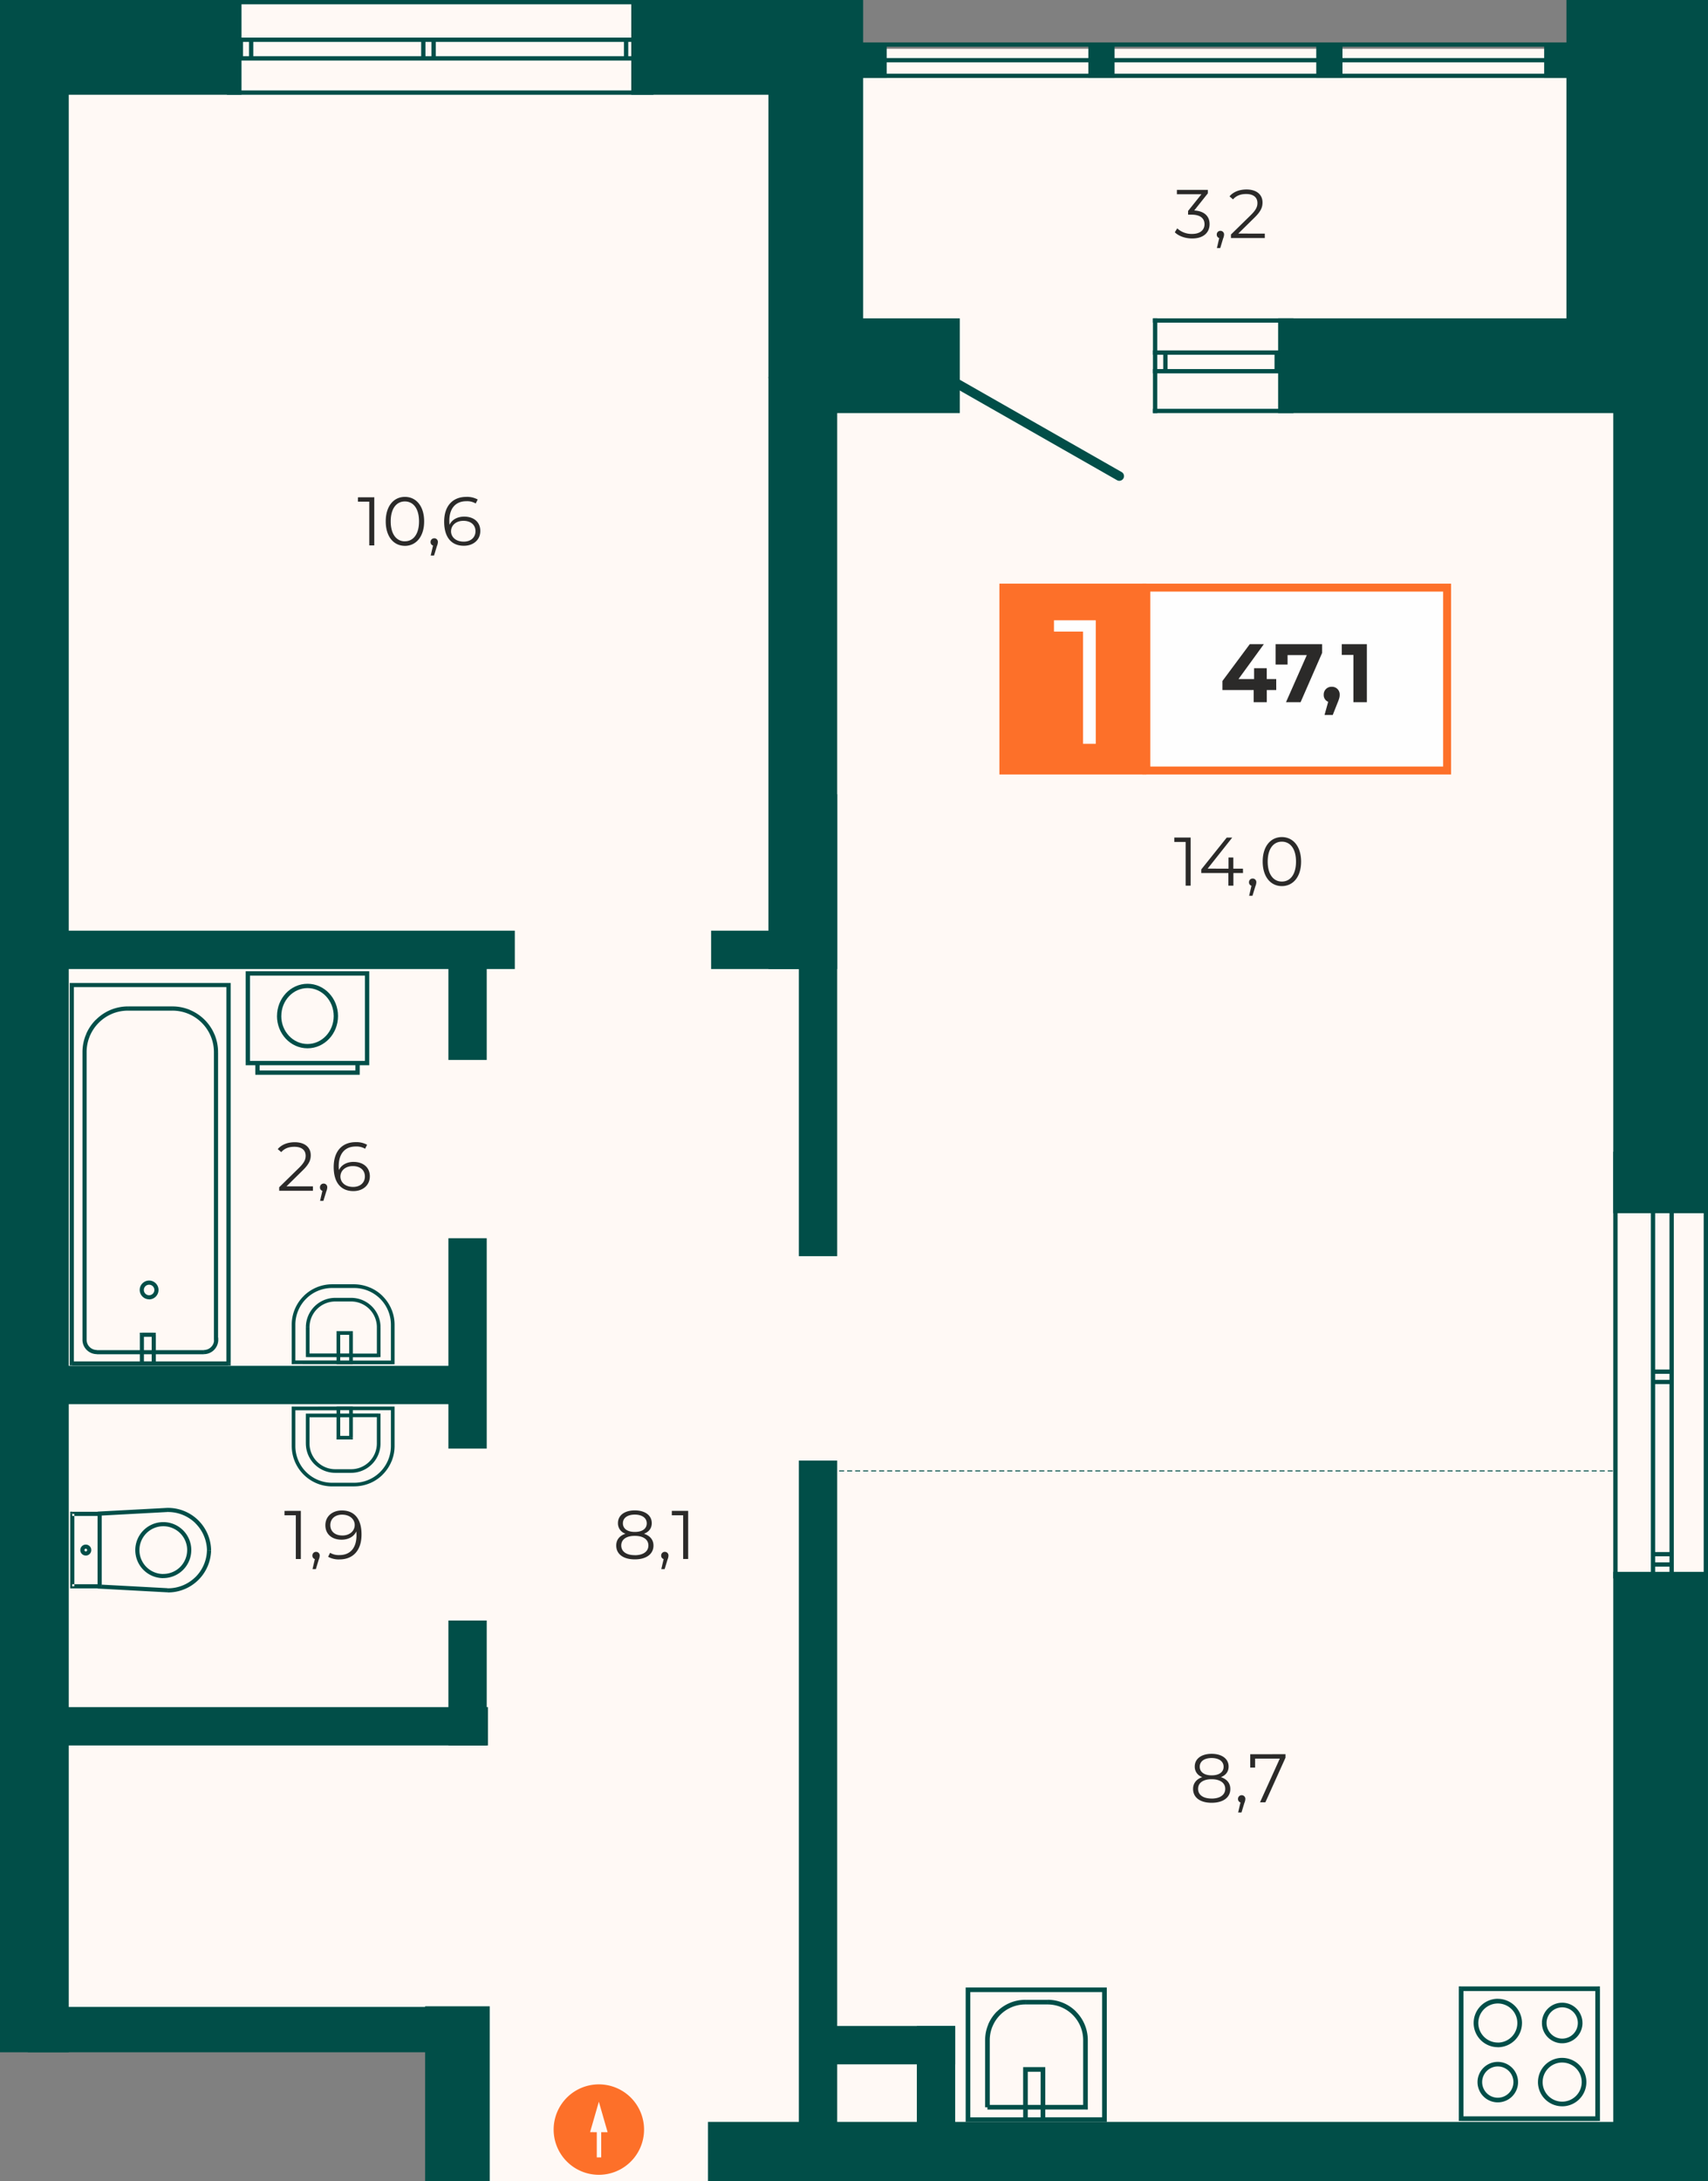 <svg xmlns="http://www.w3.org/2000/svg" viewBox="0 0 1024 1307.05"><rect x="0" y="0" width="1024" height="1307.05" fill="#808080" stroke="none"/><title>1.2.03.01_</title><polygon points="0 0 501.92 0 501.92 29.24 1023.99 29.24 1023.99 1307.04 256.87 1307.04 256.87 1214.15 0 1214.15 0 0" style="fill:#fff9f5;fill-rule:evenodd"/><rect x="378.46" width="135.04" height="56.78" style="fill:#014e48"/><rect width="144.79" height="56.78" style="fill:#014e48"/><rect x="493.82" y="190.79" width="81.6" height="56.78" style="fill:#014e48"/><rect x="766.28" y="190.79" width="229.62" height="56.78" style="fill:#014e48"/><rect x="460.7" width="56.78" height="226.59" style="fill:#014e48"/><rect x="939.13" width="56.77" height="226.59" style="fill:#014e48"/><rect x="460.7" y="225.98" width="41.22" height="354.73" style="fill:#014e48"/><rect y="20.71" width="41.22" height="1209.18" style="fill:#014e48"/><rect x="424.46" y="1271.61" width="571.71" height="35.44" style="fill:#014e48"/><rect x="16.68" y="1202.71" width="265.37" height="27.17" style="fill:#014e48"/><rect x="254.88" y="1202.34" width="38.72" height="104.7" style="fill:#014e48"/><rect x="13.43" y="1023.05" width="279.13" height="22.98" style="fill:#014e48"/><rect x="13.43" y="557.74" width="295.22" height="22.98" style="fill:#014e48"/><rect x="426.34" y="557.74" width="65.55" height="22.98" style="fill:#014e48"/><rect x="13.43" y="818.52" width="273.24" height="22.98" style="fill:#014e48"/><rect x="487.26" y="1214.14" width="85.4" height="22.98" style="fill:#014e48"/><rect x="549.68" y="1214.14" width="22.98" height="70.55" style="fill:#014e48"/><rect x="478.94" y="875.29" width="22.98" height="415.84" style="fill:#014e48"/><rect x="478.94" y="475.98" width="22.98" height="276.82" style="fill:#014e48"/><rect x="268.83" y="565.41" width="22.98" height="69.8" style="fill:#014e48"/><rect x="268.83" y="742.05" width="22.98" height="126.06" style="fill:#014e48"/><rect x="268.83" y="971.16" width="22.98" height="74.86" style="fill:#014e48"/><rect x="967.21" y="941.98" width="56.78" height="365.07" style="fill:#014e48"/><rect x="967.21" width="56.78" height="727.06" style="fill:#014e48"/><path d="M-26.21-511.5v-11.82h-2.58v11.82Zm6.17,0v-11.82h-2.58v11.82Z" transform="translate(281.29 546.65)" style="fill:#014e48;fill-rule:evenodd"/><path d="M-135.61-511.5v-11.82h-2.58v11.82Zm6.17,0v-11.82H-132v11.82Z" transform="translate(281.29 546.65)" style="fill:#014e48;fill-rule:evenodd"/><path d="M95.37-511.18V-523H92.79v11.82Zm6.16,0V-523H99v11.82Z" transform="translate(281.29 546.65)" style="fill:#014e48;fill-rule:evenodd"/><rect x="136.06" width="255.71" height="2.58" style="fill:#014e48"/><rect x="136.06" y="22.53" width="255.71" height="2.58" style="fill:#014e48"/><rect x="136.06" y="33.7" width="255.71" height="2.58" style="fill:#014e48"/><rect x="136.06" y="54.21" width="255.71" height="2.58" style="fill:#014e48"/><path d="M721.08,280.25H709.25v2.58h11.82Zm0-6.17H709.25v2.58h11.82Z" transform="translate(281.29 546.65)" style="fill:#014e48;fill-rule:evenodd"/><path d="M721.08,389.64H709.25v2.58h11.82Zm0-6.17H709.25V386h11.82Z" transform="translate(281.29 546.65)" style="fill:#014e48;fill-rule:evenodd"/><path d="M721.39,158.66H709.57v2.58h11.82Zm0-6.16H709.57v2.58h11.82Z" transform="translate(281.29 546.65)" style="fill:#014e48;fill-rule:evenodd"/><rect x="967.21" y="690.2" width="2.58" height="255.71" style="fill:#014e48"/><rect x="989.74" y="690.2" width="2.58" height="255.71" style="fill:#014e48"/><rect x="1000.91" y="690.2" width="2.58" height="255.71" style="fill:#014e48"/><rect x="1021.42" y="690.2" width="2.58" height="255.71" style="fill:#014e48"/><rect x="691.23" y="190.79" width="2.58" height="56.79" style="fill:#014e48"/><rect x="697.4" y="210.8" width="2.58" height="11.82" style="fill:#014e48"/><rect x="764.12" y="210.8" width="2.58" height="11.82" style="fill:#014e48"/><rect x="770.28" y="210.8" width="2.58" height="11.82" style="fill:#014e48"/><rect x="691.23" y="190.79" width="84.26" height="2.58" style="fill:#014e48"/><rect x="691.23" y="210" width="84.26" height="2.58" style="fill:#014e48"/><rect x="691.23" y="221.17" width="84.26" height="2.58" style="fill:#014e48"/><rect x="691.23" y="244.99" width="84.26" height="2.58" style="fill:#014e48"/><rect x="513.85" y="25.43" width="431.17" height="2.58" style="fill:#014e48"/><rect x="513.85" y="34.79" width="431.17" height="2.58" style="fill:#014e48"/><rect x="513.85" y="44.15" width="431.17" height="2.58" style="fill:#014e48"/><rect x="652.51" y="27.77" width="15.71" height="18.96" style="fill:#014e48"/><rect x="789.14" y="27.77" width="15.71" height="18.96" style="fill:#014e48"/><rect x="925.78" y="27.77" width="15.71" height="18.96" style="fill:#014e48"/><rect x="515.88" y="27.77" width="15.71" height="18.96" style="fill:#014e48"/><path d="M388.4-258.88a2.81,2.81,0,0,0,3.82-1.05,2.81,2.81,0,0,0-1.06-3.83L286.29-323.55a2.81,2.81,0,0,0-3.82,1.05,2.81,2.81,0,0,0,1.05,3.83Z" transform="translate(281.29 546.65)" style="fill:#014e48"/><path d="M594.72,721.63h81.82v2.79H594.72Zm1.39-76.45V723h-2.79V645.18Zm80.43,1.39H594.72v-2.78h81.82ZM675.14,723V645.18h2.79V723Zm-80.43,0v1.4h-1.39V723Zm0-77.84h-1.39v-1.39h1.39Zm81.82,0v-1.39h1.39v1.39ZM655.3,656.32a9.37,9.37,0,0,0-9.37,9.37h-2.79a12.15,12.15,0,0,1,12.15-12.15Zm9.37,9.37a9.37,9.37,0,0,0-9.37-9.37v-2.78a12.15,12.15,0,0,1,12.15,12.15Zm-9.37,9.37a9.37,9.37,0,0,0,9.37-9.37h2.79a12.15,12.15,0,0,1-12.15,12.15Zm-9.37-9.37a9.37,9.37,0,0,0,9.37,9.37v2.79a12.15,12.15,0,0,1-12.15-12.15Zm9.36,23.69a11.72,11.72,0,0,0-11.72,11.72h-2.79a14.51,14.51,0,0,1,14.51-14.51ZM667,701.11a11.72,11.72,0,0,0-11.72-11.72V686.6a14.51,14.51,0,0,1,14.51,14.51Zm-11.72,11.72A11.72,11.72,0,0,0,667,701.11h2.79a14.51,14.51,0,0,1-14.51,14.51Zm-11.72-11.72a11.72,11.72,0,0,0,11.72,11.72v2.78a14.51,14.51,0,0,1-14.51-14.51Zm-26.88-9.37a9.37,9.37,0,0,0-9.37,9.37h-2.78A12.15,12.15,0,0,1,616.69,689Zm9.37,9.37a9.37,9.37,0,0,0-9.37-9.37V689a12.15,12.15,0,0,1,12.15,12.15Zm-9.37,9.37a9.37,9.37,0,0,0,9.37-9.37h2.79a12.15,12.15,0,0,1-12.15,12.15Zm-9.37-9.37a9.37,9.37,0,0,0,9.37,9.37v2.78a12.15,12.15,0,0,1-12.15-12.15ZM616.69,654A11.72,11.72,0,0,0,605,665.69h-2.79a14.51,14.51,0,0,1,14.51-14.51Zm11.72,11.72A11.72,11.72,0,0,0,616.69,654v-2.79a14.51,14.51,0,0,1,14.51,14.51Zm-11.72,11.72a11.72,11.72,0,0,0,11.72-11.72h2.78a14.51,14.51,0,0,1-14.51,14.51ZM605,665.69a11.72,11.72,0,0,0,11.72,11.72v2.78a14.5,14.5,0,0,1-14.51-14.51ZM676.54,723h1.39v1.4h-1.39Z" transform="translate(281.29 546.65)" style="fill:#014e48"/><path d="M379.48,645.79v77.84h2.78V645.79Zm-80.43,1.39h81.82V644.4H299.06Zm1.39,76.45V645.79h-2.78v77.84Zm80.43,0V725h1.39v-1.39Zm0-77.84h1.39V644.4h-1.39Zm-81.82,0V644.4h-1.39v1.39Zm10.26,70.39v.06h2.79v-.06Zm58.79-40.24v40.24h2.78V675.94Zm-6.26-15.1a21.35,21.35,0,0,1,6.26,15.1h2.78a24.14,24.14,0,0,0-7.07-17.07Zm-15.1-6.26a21.35,21.35,0,0,1,15.1,6.26l2-2a24.14,24.14,0,0,0-17.07-7.07Zm-13.06,0h13.06v-2.78H333.69Zm-8.26,1.57a21.36,21.36,0,0,1,8.25-1.57l0-2.78a24.13,24.13,0,0,0-9.33,1.77Zm-7,4.63a21.29,21.29,0,0,1,7-4.63l-1.05-2.58a24.16,24.16,0,0,0-7.92,5.24Zm-4.68,7a21.34,21.34,0,0,1,4.68-7l-2-2a24.18,24.18,0,0,0-5.29,7.88ZM312.1,676a21.32,21.32,0,0,1,1.63-8.24l-2.57-1.07a24.16,24.16,0,0,0-1.84,9.32Zm0,40.24V676h-2.79v40.24Zm-1.39-.06v-1.39h-1.39v1.39Zm58.79,0v1.39h1.39v-1.39Zm-35.81-63v1.39h0Zm-23,22.81h0Zm22.81,18.93H344v-2.78H333.52Zm1.4,19.85V693.54h-2.79v21.25H310.71v2.78h21.42v4.67H299.06V725h81.82v-2.78H345.39v-4.67h24.1v-2.78h-24.1V693.54h-2.79v21.25Zm0,7.46v-4.67h7.69v4.67m1.4-28.7h1.39v-1.39H344Zm-10.48,0v-1.39h-1.39v1.39Zm-34.46,30.09h-1.39V725h1.39Z" transform="translate(281.29 546.65)" style="fill:#014e48"/><path d="M-62.49,36.7V90.42h2.58V36.7ZM-132.71,38H-61.2V35.41h-71.51Zm1.29,52.43V36.7H-134V90.42Zm70.22,0v1.29h1.29V90.42Zm0-53.72h1.29V35.41H-61.2Zm-71.51,0V35.41H-134V36.7Zm65.79,58.16h-60v2.58h60Zm-58.72,1.29V91.72h57.43v4.44h2.59V91.72h4.43V89.14h-71.51v2.58h4.48v4.44Zm58.72,0v1.29h1.29V96.15Zm-60,0h-1.29v1.29h1.29Zm14.29-33.91c0-9.32,7.11-16.75,15.72-16.75V42.91c-10.18,0-18.3,8.73-18.3,19.34ZM-96.93,79c-8.61,0-15.72-7.43-15.72-16.76h-2.58c0,10.61,8.12,19.34,18.3,19.34Zm15.71-16.76c0,9.33-7.11,16.76-15.71,16.76v2.58c10.18,0,18.3-8.73,18.3-19.34ZM-96.93,45.5c8.61,0,15.71,7.43,15.71,16.75h2.59c0-10.6-8.12-19.34-18.3-19.34Zm-35.78,44.93H-134v1.29h1.29Z" transform="translate(281.29 546.65)" style="fill:#014e48"/><path d="M-46.92,319.91V297.36h2.19v22.55Zm-1.68,8.43a22,22,0,0,0,1.68-8.43h2.19a24.32,24.32,0,0,1-1.84,9.27Zm-4.77,7.14a22,22,0,0,0,4.77-7.14l2,.84A24.28,24.28,0,0,1-51.82,337Zm-7.15,4.78a22.07,22.07,0,0,0,7.15-4.78l1.55,1.55a24.22,24.22,0,0,1-7.85,5.25Zm-8.42,1.68a22,22,0,0,0,8.42-1.68l.84,2a24.25,24.25,0,0,1-9.27,1.85Zm-13.24,0h13.24v2.19H-82.18Zm-15.58-6.45a22,22,0,0,0,15.58,6.45v2.19A24.21,24.21,0,0,1-99.3,337Zm-6.45-15.57a22,22,0,0,0,6.45,15.57L-99.3,337a24.21,24.21,0,0,1-7.09-17.12Zm0-22.55v22.55h-2.19V297.36Zm58.38,0v-1.09h1.09v1.09Zm0,22.55h-1.1m-22,23.12v-1.09M-82.18,343v-1.09m-23.12-22h-1.1m51.05-1.54V301.6h2.19v16.76Zm-4.53,10.93a15.46,15.46,0,0,0,4.53-10.93h2.19a17.65,17.65,0,0,1-5.17,12.48Zm-10.92,4.52a15.43,15.43,0,0,0,10.92-4.52l1.55,1.55A17.65,17.65,0,0,1-70.79,336Zm-9.48,0h9.48V336h-9.48Zm-10.92-4.52a15.44,15.44,0,0,0,10.92,4.52V336a17.65,17.65,0,0,1-12.47-5.17Zm-4.53-10.93a15.44,15.44,0,0,0,4.53,10.93l-1.55,1.55a17.64,17.64,0,0,1-5.17-12.48Zm0-16.76v16.76h-2.2V301.6Zm41.48,0v-1.1h1.1v1.1Zm-42.58,0h-1.1v-1.1h1.1Zm18.4,12.23h7.59V316h-7.59Zm1.1-15.37v2h5.39v-2Zm6.49,16.46h1.09V316h-1.09Zm-7.59,0V316h-1.1v-1.1Zm-1.1-18.66v-.09h1.1v0h7.59v0h1.09v.09h23.92v2.19H-69.74v2h15.5v2.19h-15.5v12.23h-2.19V302.7h-5.39v12.23h-2.19V302.7h-17.3v-2.19h17.3v-2H-105.3v-2.19Zm-25.78,1.09h-1.1v-1.09h1.1Z" transform="translate(281.29 546.65)" style="fill:#014e48"/><path d="M-46.92,247.25V269.8h2.19V247.25Zm-1.68-8.43a22,22,0,0,1,1.68,8.43h2.19A24.32,24.32,0,0,0-46.57,238Zm-4.77-7.14a22,22,0,0,1,4.77,7.14l2-.84a24.29,24.29,0,0,0-5.25-7.85Zm-7.15-4.77a22.06,22.06,0,0,1,7.15,4.77l1.55-1.55a24.2,24.2,0,0,0-7.85-5.25Zm-8.42-1.68a22,22,0,0,1,8.42,1.68l.84-2A24.21,24.21,0,0,0-68.94,223Zm-13.24,0h13.24V223H-82.18Zm-15.58,6.45a22,22,0,0,1,15.58-6.45V223a24.2,24.2,0,0,0-17.12,7.1Zm-6.45,15.57a22,22,0,0,1,6.45-15.57l-1.55-1.55a24.22,24.22,0,0,0-7.09,17.12Zm0,22.55V247.25h-2.19V269.8Zm58.38,0v1.09h1.09V269.8Zm0-22.55h-1.1m-22-23.12v1.09m-13.24-1.09v1.09m-23.12,22h-1.1m51.05,1.54v16.76h2.19V248.79Zm-4.53-10.93a15.46,15.46,0,0,1,4.53,10.93h2.19a17.66,17.66,0,0,0-5.17-12.48Zm-10.92-4.52a15.44,15.44,0,0,1,10.92,4.52l1.55-1.55a17.66,17.66,0,0,0-12.48-5.16Zm-9.48,0h9.48v-2.19h-9.48Zm-10.92,4.52a15.45,15.45,0,0,1,10.92-4.52v-2.19a17.66,17.66,0,0,0-12.47,5.16Zm-4.53,10.93a15.44,15.44,0,0,1,4.53-10.93l-1.55-1.55a17.65,17.65,0,0,0-5.17,12.48Zm0,16.76V248.79h-2.2v16.76Zm41.48,0v1.1h1.1v-1.1Zm-42.58,0h-1.1v1.1h1.1Zm18.4-12.23h7.59v-2.2h-7.59Zm1.1,15.37v-2h5.39v2Zm6.49-16.46h1.09v-1.1h-1.09Zm-7.59,0v-1.1h-1.1v1.1Zm-1.1,18.66V271h1.1v0h7.59v0h1.09v-.09h23.92V268.7H-69.74v-2h15.5v-2.19h-15.5V252.23h-2.19v12.23h-5.39V252.23h-2.19v12.23h-17.3v2.19h17.3v2H-105.3v2.19Zm-25.78-1.09h-1.1v1.09h1.1Z" transform="translate(281.29 546.65)" style="fill:#014e48"/><path d="M-237,43.68V270.37h-2.48V43.68Zm92.69,1.24h-93.93V42.44h93.93Zm-1.24,225.45V43.68H-143V270.37Zm-92.69,0v1.24h-1.24v-1.24Zm0-226.69h-1.24V42.44h1.24Zm93.93,0V42.44H-143v1.24Zm-7.4,213.79h-.1V255h.1Zm-3,3.11a6.16,6.16,0,0,0,1.8-4.35h2.48a8.63,8.63,0,0,1-2.53,6.11Zm-4.35,1.8a6.15,6.15,0,0,0,4.35-1.8l1.76,1.76a8.64,8.64,0,0,1-6.11,2.53Zm-68.5-1.8a6.15,6.15,0,0,0,4.35,1.8v2.48a8.64,8.64,0,0,1-6.11-2.53Zm-1.8-4.35a6.14,6.14,0,0,0,1.8,4.35l-1.76,1.76a8.64,8.64,0,0,1-2.53-6.11Zm0-172.37V256.23h-2.48V83.85Zm1.89-9.53a24.89,24.89,0,0,0-1.89,9.53h-2.48a27.36,27.36,0,0,1,2.08-10.48Zm5.4-8.07a24.86,24.86,0,0,0-5.4,8.07l-2.29-1a27.33,27.33,0,0,1,5.93-8.88Zm8.08-5.4a25,25,0,0,0-8.08,5.4l-1.75-1.76A27.32,27.32,0,0,1-215,58.56ZM-204.5,59A24.94,24.94,0,0,0-214,60.85l-1-2.29a27.39,27.39,0,0,1,10.47-2.08Zm26.58,0H-204.5V56.48h26.58Zm9.52,1.89A25,25,0,0,0-177.91,59V56.48a27.37,27.37,0,0,1,10.47,2.08Zm8.07,5.4a24.93,24.93,0,0,0-8.07-5.4l.95-2.29a27.37,27.37,0,0,1,8.88,5.93Zm5.4,8.07a24.85,24.85,0,0,0-5.4-8.07l1.76-1.76a27.39,27.39,0,0,1,5.93,8.88Zm1.9,9.53a24.92,24.92,0,0,0-1.9-9.53l2.29-1a27.37,27.37,0,0,1,2.08,10.48Zm0,172.37V83.85h2.48V256.23Zm1.34,0V255h1.24v1.24Zm-71.55,7.39v-1.24m-7.4-6.16h1.24M-204.5,57.72V59m52.71,197.27v1.24H-153v-1.24Zm-37.32-1.81h-7.1v-2.48h7.1Zm-1.24,8v-9.2h2.48v9.2h28.79v2.48h-28.79v4.27h43.58v2.48h-93.93v-2.48h40.77v-4.27h-25.79v-2.48h25.79v-9.2H-195v9.2Zm0,6.74v-4.27H-195v4.27m-1.24-15.95h-1.24v-1.24h1.24Zm7.1,0v-1.24h1.24v1.24Zm-2.75-30a3.16,3.16,0,0,0-3.16,3.16h-2.48a5.64,5.64,0,0,1,5.64-5.64Zm3.15,3.16a3.16,3.16,0,0,0-3.15-3.16v-2.48a5.64,5.64,0,0,1,5.64,5.64Zm-3.15,3.15a3.15,3.15,0,0,0,3.15-3.15h2.48a5.64,5.64,0,0,1-5.64,5.64Zm-3.16-3.15a3.16,3.16,0,0,0,3.16,3.15V232a5.64,5.64,0,0,1-5.64-5.64Zm50.73,44H-143v1.24h-1.24Z" transform="translate(281.29 546.65)" style="fill:#014e48"/><path d="M-162.6,364.26A25.88,25.88,0,0,0-180.91,357l0,2.48A23.38,23.38,0,0,1-164.32,366Zm7.87,18.06a25.87,25.87,0,0,0-7.87-18.06l-1.72,1.78a23.4,23.4,0,0,1,7.12,16.33Zm-7.87,18.1a25.82,25.82,0,0,0,7.87-18l-2.48-.05a23.35,23.35,0,0,1-7.12,16.31Zm-18.3,7.24a25.8,25.8,0,0,0,18.3-7.24l-1.72-1.78a23.34,23.34,0,0,1-16.55,6.55Zm0-1.24-.07,1.24h0ZM-236.73,404V360.58h-2.48V404Zm15.21-43.68v0Zm-16.45.21v-1.24h-1.24v1.24Zm0,43.47h-1.24v1.24H-238Zm17.69.18V404h0v-1l39.45,2.13-.13,2.47-40.63-2.19v0l-1.17-.06v-.12H-238v-2.48h15.21V404h0V360.58h0v1.24H-238v-2.48h15.21v-.1l1.17-.07v0L-181,357l.13,2.47-39.45,2.13v-1h0v-.17h0v43.82Zm-1.24,0v0Zm-7.52-21.9a.81.81,0,0,1-.81.81v2.48a3.28,3.28,0,0,0,3.28-3.28Zm-.81-.81a.81.81,0,0,1,.81.81h2.48a3.28,3.28,0,0,0-3.28-3.28Zm-.81.81a.81.81,0,0,1,.81-.81v-2.48a3.28,3.28,0,0,0-3.28,3.28Zm.81.81a.81.81,0,0,1-.81-.81h-2.48a3.28,3.28,0,0,0,3.28,3.28Zm60.77-.81a14.31,14.31,0,0,1-14.32,14.31v2.48a16.79,16.79,0,0,0,16.79-16.79ZM-183.39,368a14.31,14.31,0,0,1,14.32,14.31h2.47a16.79,16.79,0,0,0-16.79-16.79Zm-14.31,14.31A14.31,14.31,0,0,1-183.39,368v-2.48a16.79,16.79,0,0,0-16.79,16.79Zm14.31,14.31a14.31,14.31,0,0,1-14.31-14.31h-2.48a16.79,16.79,0,0,0,16.79,16.79Zm2.49-38.44,0-1.24H-181Z" transform="translate(281.29 546.65)" style="fill:#014e48"/><line x1="503.09" y1="881.49" x2="968.56" y2="881.49" style="fill:none;stroke:#014e48;stroke-miterlimit:22.926;stroke-width:0.6px;stroke-dasharray:3,1.8"/><path d="M76.5,731.13v15.1h2.66v-15.1H83L80.36,722l-2.62-9.12L75.11,722l-2.63,9.12Zm-25.86-1.56a27.1,27.1,0,1,1,27.1,27.1A27.1,27.1,0,0,1,50.64,729.57Z" transform="translate(281.29 546.65)" style="fill:#fd7029;fill-rule:evenodd"/><rect x="687.26" y="352.14" width="180.33" height="109.61" style="fill:#fefefe"/><path d="M583.91-192.12H408.35V-87.27H583.91ZM406-196.88H588.67V-82.51H403.59V-196.88Z" transform="translate(281.29 546.65)" style="fill:#fd7029"/><rect x="599.17" y="349.76" width="88.16" height="114.38" style="fill:#fd7029"/><polygon points="631.89 371.73 631.89 378.5 649.33 378.5 649.33 445.75 656.95 445.75 656.95 371.73 631.89 371.73" style="fill:#fefefe;fill-rule:evenodd"/><path d="M523.14-160.62v6.46h7v28.33h8.05v-34.79Zm-6,25.55a4.61,4.61,0,0,0-4.82,4.77,4.31,4.31,0,0,0,2.68,4.23l-2.19,7.9h4.92l2.83-7.16c1.14-2.73,1.34-3.68,1.34-5A4.57,4.57,0,0,0,517.13-135.07Zm-33.65-25.55v12.23h7.16v-5.67h11.53l-12.48,28.23h8.75l12.92-29.57v-5.22Zm.35,20.93h-5.67v-6.51h-7.6v6.51h-9.35l15.21-20.93H468l-16.4,22.07v5.42h18.74v7.31h7.85v-7.31h5.67Z" transform="translate(281.29 546.65)" style="fill:#2b2a29;fill-rule:evenodd"/><path d="M461.09-406.67l9.8-9.64c3.87-3.79,4.74-6.26,4.74-9,0-4.82-3.71-7.79-9.56-7.79-4.41,0-8,1.48-10.22,4.12l2.1,1.81c1.9-2.18,4.49-3.21,7.87-3.21,4.41,0,6.76,2.06,6.76,5.4,0,2-.62,3.91-3.87,7.13l-12,11.74v2.1H477v-2.64Zm-10.71-1.65a2.16,2.16,0,0,0-2.18,2.23,2.08,2.08,0,0,0,1.48,2.1l-1.4,6h2L452-403.7a6.71,6.71,0,0,0,.58-2.39A2.16,2.16,0,0,0,450.38-408.32Zm-15.7-12.19,8.16-10.26v-2.1H424.3v2.64H439l-8,10V-418h2.06c5.36,0,7.79,2.27,7.79,5.73s-2.64,5.81-7.42,5.81a12.64,12.64,0,0,1-8.94-3.34l-1.44,2.35c2.23,2.26,6.22,3.71,10.38,3.71,7,0,10.46-3.71,10.46-8.53C443.95-416.93,440.86-420.18,434.68-420.51Z" transform="translate(281.29 546.65)" style="fill:#2b2a29;fill-rule:evenodd"/><path d="M487.22-18.35c-5,0-8.49-4.24-8.49-11.95s3.46-11.95,8.49-11.95,8.49,4.24,8.49,11.95-3.46,11.95-8.49,11.95m0,2.72c6.67,0,11.54-5.48,11.54-14.67S493.9-45,487.22-45s-11.49,5.48-11.49,14.67S480.55-15.63,487.22-15.63Zm-17.51-4.53a2.16,2.16,0,0,0-2.18,2.23,2.08,2.08,0,0,0,1.48,2.1l-1.4,6h2l1.73-5.69a6.69,6.69,0,0,0,.58-2.39A2.16,2.16,0,0,0,469.71-20.16Zm-5.81-5.93h-5.77v-6.67h-2.88v6.67H442.73l14.75-18.62h-3.3L438.9-25.6v2.14h16.27v7.58h3v-7.58h5.77ZM422.74-44.72v2.64h6.8v26.2h3V-44.72Z" transform="translate(281.29 546.65)" style="fill:#2b2a29;fill-rule:evenodd"/><path d="M468.27,504.64v8h2.92v-5.4H486l-11.87,26.2h3.21l12.07-26.74v-2.1Zm-5.15,24.55a2.16,2.16,0,0,0-2.18,2.23,2.08,2.08,0,0,0,1.48,2.1l-1.4,6h2l1.73-5.68a6.73,6.73,0,0,0,.58-2.39A2.16,2.16,0,0,0,463.12,529.19Zm-18,2c-5.11,0-8.12-2.23-8.12-5.81s3-5.77,8.12-5.77,8.16,2.23,8.16,5.77S450.22,531.21,445.12,531.21ZM438,512.09c0-3.21,2.76-5.19,7.13-5.19s7.17,2,7.17,5.23-2.68,5.15-7.17,5.15S438,515.27,438,512.09Zm12.69,6.26c3-1.15,4.61-3.34,4.61-6.34,0-4.7-4.08-7.62-10.18-7.62S435,507.31,435,512a6.51,6.51,0,0,0,4.53,6.34C436,519.55,434,522,434,525.44c0,5.11,4.2,8.28,11.12,8.28s11.21-3.17,11.21-8.28C456.32,522,454.3,519.55,450.68,518.36Z" transform="translate(281.29 546.65)" style="fill:#2b2a29;fill-rule:evenodd"/><path d="M121.49,358.79v2.64h6.8v26.2h3V358.79Zm-4.2,24.55a2.16,2.16,0,0,0-2.18,2.23,2.08,2.08,0,0,0,1.48,2.1l-1.4,6h2L118.9,388a6.73,6.73,0,0,0,.58-2.39A2.16,2.16,0,0,0,117.29,383.35Zm-18,2c-5.11,0-8.12-2.23-8.12-5.81s3-5.77,8.12-5.77,8.16,2.23,8.16,5.77S104.39,385.37,99.29,385.37Zm-7.13-19.12c0-3.21,2.76-5.19,7.13-5.19s7.17,2,7.17,5.23-2.68,5.15-7.17,5.15S92.16,369.42,92.16,366.25Zm12.69,6.26c3-1.15,4.61-3.34,4.61-6.35,0-4.7-4.08-7.62-10.18-7.62s-10.09,2.92-10.09,7.62a6.51,6.51,0,0,0,4.53,6.35c-3.58,1.19-5.56,3.62-5.56,7.09,0,5.11,4.2,8.28,11.12,8.28s11.21-3.17,11.21-8.28C110.49,376.18,108.47,373.71,104.85,372.51Z" transform="translate(281.29 546.65)" style="fill:#2b2a29;fill-rule:evenodd"/><path d="M-76,373.54c-4.45,0-7.25-2.43-7.25-6.22s2.88-6.26,7-6.26c5,0,7.62,3,7.62,6.18,0,3.59-3,6.31-7.41,6.31m-.33-15c-5.6,0-9.85,3.46-9.85,8.86s4,8.65,9.72,8.65c4,0,7.38-1.77,8.82-4.95.08.87.12,1.69.12,2.35,0,7.83-4,11.82-10.22,11.82a10.1,10.1,0,0,1-5.6-1.36l-1.19,2.39a13.23,13.23,0,0,0,6.84,1.57c7.83,0,13.18-5.11,13.18-14.91C-64.49,363.86-68.65,358.55-76.31,358.55Zm-15.45,24.8a2.16,2.16,0,0,0-2.18,2.23,2.08,2.08,0,0,0,1.48,2.1l-1.4,6h2l1.73-5.68a6.71,6.71,0,0,0,.58-2.39A2.16,2.16,0,0,0-91.76,383.35Zm-18.91-24.55v2.64h6.8v26.2h3V358.79Z" transform="translate(281.29 546.65)" style="fill:#2b2a29;fill-rule:evenodd"/><path d="M-69.58,164.65c-5,0-7.62-3-7.62-6.18,0-3.58,3-6.3,7.42-6.3s7.25,2.43,7.25,6.22-2.88,6.26-7,6.26m.25-15c-4,0-7.37,1.77-8.82,4.94-.08-.86-.12-1.69-.12-2.35,0-7.83,4-11.82,10.22-11.82a10.1,10.1,0,0,1,5.6,1.36l1.19-2.39a13.23,13.23,0,0,0-6.84-1.57c-7.83,0-13.18,5.11-13.18,14.91,0,9.1,4.16,14.42,11.82,14.42,5.6,0,9.85-3.46,9.85-8.86S-63.61,149.66-69.34,149.66Zm-18,13a2.16,2.16,0,0,0-2.18,2.23A2.08,2.08,0,0,0-88,167l-1.4,6h2l1.73-5.68a6.7,6.7,0,0,0,.58-2.39A2.16,2.16,0,0,0-87.3,162.64Zm-22.25,1.65,9.8-9.64c3.87-3.79,4.74-6.26,4.74-9,0-4.82-3.71-7.79-9.56-7.79-4.41,0-8,1.48-10.22,4.12l2.1,1.81c1.89-2.18,4.49-3.21,7.87-3.21,4.41,0,6.76,2.06,6.76,5.4,0,2-.62,3.91-3.87,7.13l-12,11.74v2.1h20.23v-2.64Z" transform="translate(281.29 546.65)" style="fill:#2b2a29;fill-rule:evenodd"/><path d="M-3.26-222.05c-5,0-7.62-3-7.62-6.18,0-3.59,3-6.3,7.41-6.3s7.25,2.43,7.25,6.22-2.88,6.26-7,6.26m.25-15c-4,0-7.38,1.77-8.82,4.94-.08-.86-.12-1.69-.12-2.35,0-7.83,4-11.82,10.22-11.82a10.11,10.11,0,0,1,5.6,1.36l1.19-2.39a13.23,13.23,0,0,0-6.84-1.57C-9.61-248.87-15-243.77-15-234c0,9.11,4.16,14.42,11.82,14.42,5.6,0,9.85-3.46,9.85-8.86S2.71-237.05-3-237.05Zm-18,13a2.16,2.16,0,0,0-2.18,2.23,2.08,2.08,0,0,0,1.48,2.1l-1.4,6h2l1.73-5.69a6.72,6.72,0,0,0,.58-2.39A2.16,2.16,0,0,0-21-224.07Zm-17.59,1.81c-5,0-8.49-4.24-8.49-11.95s3.46-11.95,8.49-11.95,8.49,4.24,8.49,11.95S-33.55-222.26-38.57-222.26Zm0,2.72C-31.9-219.54-27-225-27-234.21s-4.86-14.67-11.54-14.67-11.49,5.48-11.49,14.67S-45.25-219.54-38.57-219.54Zm-28.14-29.09V-246h6.8v26.2h3v-28.84Z" transform="translate(281.29 546.65)" style="fill:#2b2a29;fill-rule:evenodd"/></svg>